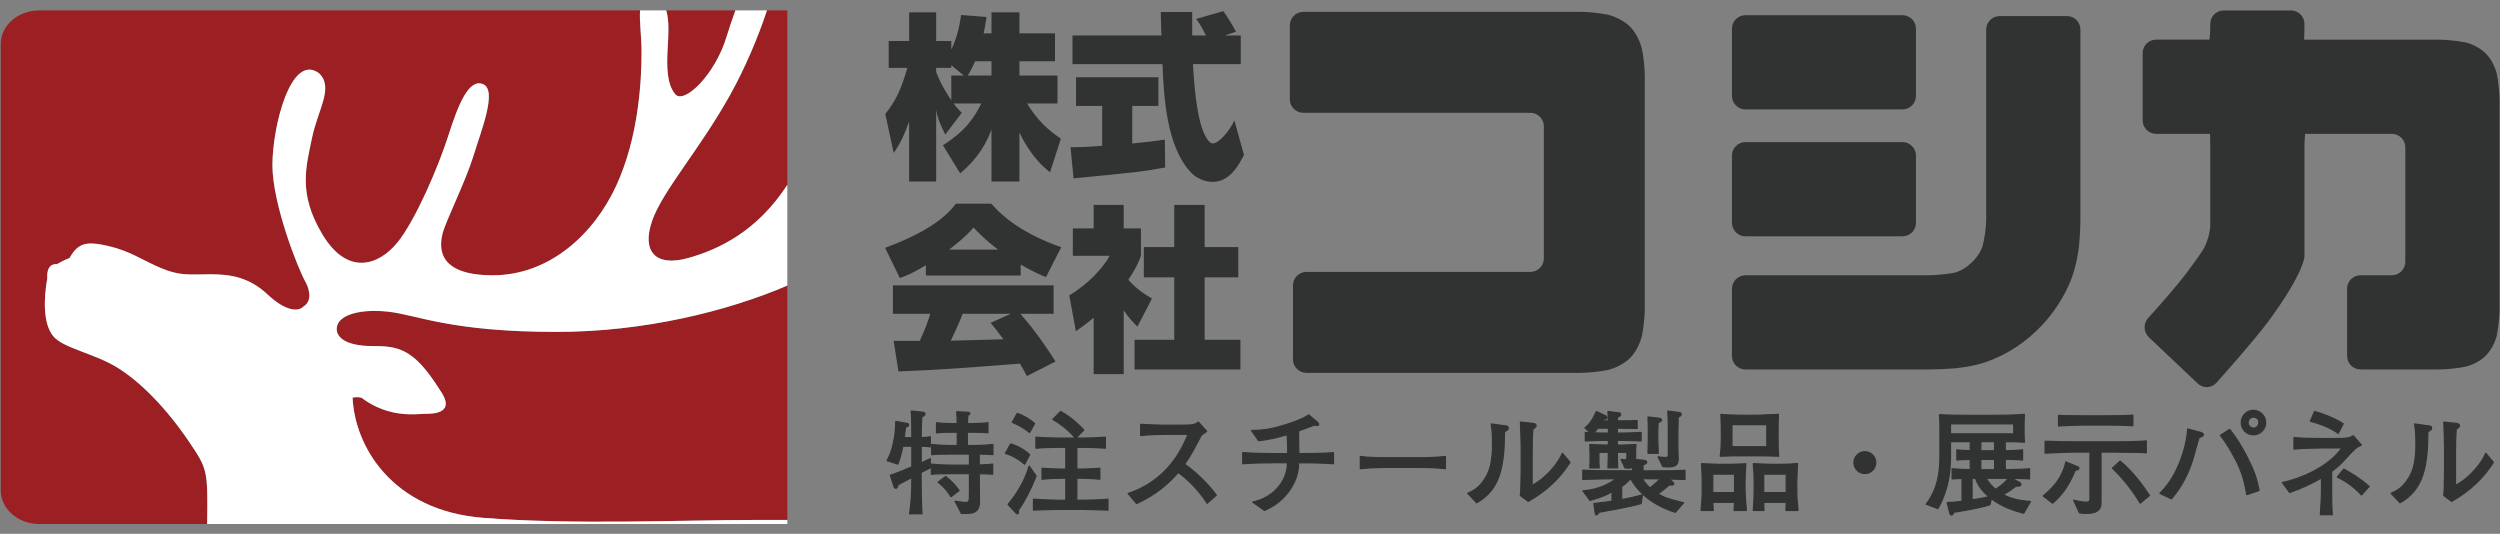 <?xml version="1.0" encoding="utf-8"?>
<!-- Generator: Adobe Illustrator 16.0.4, SVG Export Plug-In . SVG Version: 6.00 Build 0)  -->
<!DOCTYPE svg PUBLIC "-//W3C//DTD SVG 1.1//EN" "http://www.w3.org/Graphics/SVG/1.1/DTD/svg11.dtd">
<svg version="1.1" id="レイヤー_1" xmlns="http://www.w3.org/2000/svg" xmlns:xlink="http://www.w3.org/1999/xlink" x="0px"
	 y="0px" width="206.062px" height="44px" viewBox="0 0 206.062 44" enable-background="new 0 0 206.062 44" xml:space="preserve">
<rect x="0" y="0" width="206.062" height="44" fill="#808080" stroke="none"/>
<g>
	<g>
	</g>
	<g>
	</g>
	<g>
	</g>
	<g>
		<g>
		</g>
		<g>
		</g>
		<g>
		</g>
		<g>
		</g>
		<g>
		</g>
	</g>
</g>
<g>
	<g>
		<path fill="#9C1F24" d="M53.755,18.191c-0.875,2.5,0.239,3.833,2.947,3.083c2.539-0.703,5.708-2.211,8.193-6.036V0.857h-1.68
			c-0.746,2.263-1.824,4.786-3.01,6.917C57.658,12.358,54.632,15.691,53.755,18.191z"/>
		<path fill="#9C1F24" d="M55.03,4.024c-0.08,1.417-0.08,2.918,0.637,3.75c0.717,0.834,3.266-1.582,4.222-4.75
			c0.188-0.624,0.44-1.377,0.727-2.167h-5.699C55.192,1.778,55.081,3.12,55.03,4.024z"/>
		<path fill="#9C1F24" d="M32.01,25.691c-2.31-0.25-3.981,0.248-4.221,1.166c-0.239,0.916,0.717,1.666,2.867,1.666
			s3.426,0.166,5.576,3.584c1.434,2-0.558,2-1.195,2c-0.637,0-2.946,0.416-5.257-1.334c-0.398-0.082-0.717,0-0.717,0
			c0.16,3.918,3.176,9.332,10.822,9.916c7.646,0.584,16.249,0.166,22.541,0.166c0.858,0,1.677-0.004,2.469,0.002V23.539
			c-4.906,2.104-11.771,3.818-19.025,3.818C37.108,27.357,34.321,25.941,32.01,25.691z"/>
		<path fill="#9C1F24" d="M15.603,36.441c-1.912-2.834-4.062-5-5.973-6.168c-1.911-1.166-4.46-1.582-5.257-2.582
			s-0.797-2.916-0.478-4.75c-0.08-1.333,0.796-1.167,0.796-1.167c0.558-0.332,1.035-0.5,1.035-0.5c0.717-1.25,1.355-1.416,3.187-1
			c1.832,0.418,2.788,1.168,4.381,1.834c1.593,0.666,2.39,0.5,4.061,0.5c1.674,0,3.186,0.25,4.7,1.666
			c1.514,1.418,2.548,1.418,2.947,1c0.956-0.582,0.24-1.916,0.24-1.916c-0.717-1.25-2.788-6.583-2.788-9.75
			c0-3.168,1.514-9.25,3.823-7.584c1.273,1.166-0.08,3-0.558,5.334c-0.478,2.332-1.195,4.583,0.876,8
			c2.07,3.416,4.62,2.5,6.133,0.666s3.425-6.334,4.222-8.834s1.672-4.75,2.867-4.25c1.194,0.5-0.16,3.834-0.797,5.918
			c-0.637,2.082-2.31,5.416-2.549,6.416c-0.238,1-0.557,3.416,4.143,3.416c4.698,0,8.362-3.416,10.194-7.416
			c1.831-4,2.071-8.582,2.071-11c0-1.249-0.189-2.539-0.122-3.417H3.231c-1.743,0-3.169,1.243-3.169,2.761v36.81
			c0,1.52,1.426,2.762,3.169,2.762h13.843C17.133,38.736,17.109,38.674,15.603,36.441z"/>
		<path fill="#FFFFFF" d="M64.895,43.189v-0.332c-0.792-0.006-1.61-0.002-2.469-0.002c-6.292,0-14.895,0.418-22.541-0.166
			c-7.646-0.584-10.662-5.998-10.822-9.916c0,0,0.319-0.082,0.717,0c2.311,1.75,4.62,1.334,5.257,1.334c0.638,0,2.629,0,1.195-2
			c-2.15-3.418-3.426-3.584-5.576-3.584s-3.106-0.75-2.867-1.666c0.239-0.918,1.911-1.416,4.221-1.166
			c2.311,0.25,5.098,1.666,13.859,1.666c7.254,0,14.119-1.715,19.025-3.818v-8.301c-2.485,3.825-5.654,5.333-8.193,6.036
			c-2.708,0.75-3.822-0.583-2.947-3.083c0.877-2.5,3.903-5.833,6.451-10.417c1.186-2.131,2.264-4.654,3.01-6.917h-1.489h-1.111
			c-0.286,0.79-0.538,1.543-0.727,2.167c-0.956,3.168-3.505,5.584-4.222,4.75c-0.717-0.832-0.717-2.333-0.637-3.75
			c0.051-0.904,0.162-2.246-0.114-3.167h-2.158C52.69,1.735,52.88,3.025,52.88,4.274c0,2.418-0.24,7-2.071,11
			c-1.832,4-5.496,7.416-10.194,7.416c-4.699,0-4.381-2.416-4.143-3.416c0.239-1,1.912-4.334,2.549-6.416
			c0.637-2.084,1.991-5.418,0.797-5.918c-1.195-0.5-2.07,1.75-2.867,4.25s-2.709,7-4.222,8.834s-4.062,2.75-6.133-0.666
			c-2.071-3.417-1.354-5.668-0.876-8c0.478-2.334,1.831-4.168,0.558-5.334c-2.31-1.666-3.823,4.416-3.823,7.584
			c0,3.166,2.071,8.5,2.788,9.75c0,0,0.716,1.334-0.24,1.916c-0.399,0.418-1.434,0.418-2.947-1c-1.514-1.416-3.025-1.666-4.7-1.666
			c-1.671,0-2.468,0.166-4.061-0.5c-1.593-0.666-2.549-1.416-4.381-1.834c-1.831-0.416-2.47-0.25-3.187,1c0,0-0.478,0.168-1.035,0.5
			c0,0-0.876-0.166-0.796,1.167c-0.319,1.834-0.319,3.75,0.478,4.75s3.346,1.416,5.257,2.582c1.911,1.168,4.062,3.334,5.973,6.168
			c1.506,2.232,1.53,2.295,1.471,6.748h44.652H64.895z"/>
	</g>
	<g>
		<path fill="#313333" d="M81.723,2.749v-1.73h2.303v1.73h2.933v2.303h-2.933v1.172h3.138v2.303h-2.507
			c0.762,1.246,1.583,2.098,2.785,2.903l-0.894,2.771c-1.584-1.217-2.42-3.05-2.522-3.284v4.047h-2.303v-4.268
			c-0.396,0.982-0.938,2.2-2.58,3.594l-1.423-2.317c1.979-1.261,2.61-2.36,3.168-3.446H78.6c0.278,0.381,0.484,0.572,0.675,0.777
			l-1.364,1.789c-0.601-1.246-0.645-1.467-0.747-2.053v5.924h-2.229v-4.957c-0.337,0.954-0.675,1.76-1.275,2.596l-0.689-3.211
			c0.865-1.085,1.29-1.979,1.818-3.798h-1.54V3.379h1.687V1.018h2.229v2.361h1.246v0.703c0.557-1.114,0.719-2.272,0.807-2.844
			l2.097,0.16c-0.132,0.836-0.176,1.1-0.234,1.35H81.723z M79.436,6.223l-1.026-0.85v0.22h-1.246V5.93
			c0.117,0.322,0.439,1.145,1.246,2.332V6.223H79.436z M81.723,6.223V5.051h-1.349c-0.264,0.601-0.455,0.924-0.602,1.172H81.723z"/>
		<path fill="#313333" d="M88.237,12.133c0.47,0,1.232,0,2.61-0.117V8.731h-2.155v-2.36h6.789v2.36h-2.155v3.094
			c0.938-0.088,1.877-0.189,2.684-0.322l0.029,2.303c-1.818,0.337-2.391,0.396-7.552,0.895L88.237,12.133z M100.951,2.924h1.319
			v2.361h-3.944c0.088,1.349,0.249,4.105,0.88,5.615c0.044,0.104,0.381,0.924,0.763,0.924c0.483,0,1.378-1.012,1.774-1.906
			l0.791,2.846c-0.396,0.777-1.129,2.229-2.595,2.229c-0.675,0-1.335-0.338-1.701-0.703c-2.141-2.156-2.317-6.525-2.42-9.004h-7.42
			V2.924h7.332c0-0.278-0.059-1.627-0.059-1.936h2.596v1.936h1.129c-0.322-0.66-0.425-0.85-0.807-1.363l2.244-0.646
			c0.278,0.382,0.851,1.306,1.041,1.701L100.951,2.924z"/>
		<path fill="#313333" d="M76.313,21.862c-1.115,0.675-1.613,0.865-2.142,1.056l-1.217-2.493c3.681-1.364,5.088-2.64,5.836-3.637
			h2.918c0.572,0.646,2.039,2.272,5.764,3.593l-1.262,2.462c-0.483-0.205-1.114-0.468-2.082-1.041v0.91h-7.815V21.862z
			 M84.642,30.998c-0.191-0.367-0.353-0.66-0.572-1.027c-5.572,0.426-6.203,0.484-10.016,0.646l-0.396-2.523h2.155
			c0.514-1.1,0.719-1.76,0.865-2.229H73.6V23.52h13.241v2.346h-2.742c1.349,1.51,2.346,3.064,2.903,3.93L84.642,30.998z
			 M82.266,20.572c-1.07-0.807-1.657-1.437-2.023-1.818c-0.22,0.265-0.631,0.748-2.009,1.818H82.266z M83.307,25.865h-3.959
			c-0.132,0.352-0.528,1.305-0.982,2.215c0.337,0,3.754-0.104,4.34-0.117c-0.542-0.734-0.791-1.027-1.056-1.35L83.307,25.865z"/>
		<path fill="#313333" d="M92.622,30.836h-2.479v-4.648c-0.645,0.543-1.07,0.836-1.466,1.115l-0.543-2.963
			c1.54-0.895,2.845-2.332,3.329-3.255h-3.036v-2.258h1.716v-1.936h2.479v1.936h1.422v2.258c-0.19,0.514-0.381,0.982-1.041,1.98
			c0.763,0.85,1.467,1.262,1.95,1.539l-1.202,2.318c-0.308-0.309-0.719-0.719-1.129-1.336V30.836z M96.786,16.891h2.508v3.476h2.771
			v2.493h-2.771v5.146h2.947v2.449h-8.725v-2.449h3.27v-5.146h-2.507v-2.493h2.507V16.891z"/>
	</g>
	<g>
		<g>
			<path fill="#313333" d="M132.497,1.207c-0.598-0.127-1.586-0.231-2.195-0.231h-22.879c-0.609,0-1.109,0.5-1.109,1.109v6.104
				c0,0.609,0.5,1.108,1.109,1.108h18.719c0.609,0,1.109,0.499,1.109,1.11v10.896c0,0.609-0.5,1.109-1.109,1.109h-18.457
				c-0.609,0-1.111,0.5-1.111,1.109v6.104c0,0.609,0.502,1.107,1.111,1.107h22.617c0.609,0,1.598-0.104,2.195-0.229
				c0,0,1.104-0.234,1.855-0.988c0.752-0.752,0.99-1.857,0.99-1.857c0.123-0.598,0.229-1.586,0.229-2.195V6.246
				c0-0.609-0.105-1.599-0.23-2.194c0,0-0.236-1.104-0.988-1.855C133.6,1.441,132.497,1.207,132.497,1.207z"/>
		</g>
		<g>
			<path fill="#313333" d="M157.923,2.362c0-0.609-0.5-1.108-1.109-1.108h-12.949c-0.609,0-1.109,0.499-1.109,1.108v5.549
				c0,0.609,0.5,1.108,1.109,1.108h12.949c0.609,0,1.109-0.499,1.109-1.108V2.362z"/>
		</g>
		<g>
			<path fill="#313333" d="M157.923,12.822c0-0.609-0.5-1.108-1.109-1.108h-12.949c-0.609,0-1.109,0.499-1.109,1.108v5.547
				c0,0.61,0.5,1.11,1.109,1.11h12.949c0.609,0,1.109-0.5,1.109-1.11V12.822z"/>
		</g>
		<g>
			<path fill="#313333" d="M163.71,18.145c0,0.609-0.141,1.589-0.309,2.175c0,0-0.24,0.845-1.213,1.603
				c-0.582,0.455-1.09,0.555-1.09,0.555c-0.6,0.117-1.588,0.212-2.199,0.212h-15.035c-0.609,0-1.109,0.5-1.109,1.109v5.547
				c0,0.609,0.5,1.109,1.109,1.109h15.035c0.611,0,1.607-0.041,2.217-0.094c0,0,1.422-0.123,2.553-0.512
				c1.809-0.627,3.375-1.695,4.619-3.018c1.008-1.068,1.805-2.301,2.348-3.598c0.545-1.298,0.719-2.877,0.719-2.877
				c0.064-0.606,0.121-1.603,0.121-2.212V2.431c0-0.608-0.502-1.108-1.111-1.108h-5.545c-0.611,0-1.109,0.5-1.109,1.108V18.145z"/>
		</g>
		<g>
			<path fill="#313333" d="M203.227,3.499c-0.596-0.125-1.584-0.23-2.197-0.23h-11.113c0,0,0.027-0.5,0.027-1.109V1.969
				c0-0.609-0.498-1.109-1.109-1.109h-5.547c-0.609,0-1.109,0.5-1.109,1.109v0.189c0,0.609-0.064,1.109-0.064,1.109h-4.398
				c-0.609,0-1.109,0.5-1.109,1.109v5.548c0,0.609,0.5,1.108,1.109,1.108h4.441c0,0,0.021,0.5,0.021,1.11v6.392
				c0,0.608-0.268,1.531-0.592,2.047c0,0-0.754,1.197-2.061,2.802c-0.967,1.184-2.467,2.832-2.467,2.832
				c-0.41,0.451-0.383,1.164,0.061,1.584l4.029,3.814c0.441,0.42,1.137,0.389,1.543-0.064c0,0,3.195-3.57,4.361-5.172
				c2.891-3.966,2.891-5.231,2.891-5.231c0-0.61,0-1.609,0-2.22v-6.784c0-0.61,0.059-1.11,0.059-1.11h7.146
				c0.609,0,1.109,0.5,1.109,1.11v9.437c0,0.61-0.5,1.109-1.109,1.109h-2.582c-0.609,0-1.109,0.5-1.109,1.109v5.547
				c0,0.609,0.5,1.109,1.109,1.109h6.463c0.613,0,1.602-0.102,2.197-0.229c0,0,0.959-0.203,1.66-0.906
				c0.703-0.705,0.908-1.662,0.908-1.662c0.125-0.598,0.229-1.586,0.229-2.195V8.26c0-0.608-0.104-1.598-0.229-2.193
				c0,0-0.205-0.959-0.908-1.661C204.186,3.704,203.227,3.499,203.227,3.499z"/>
		</g>
	</g>
	<g>
		<g>
			
				<path fill="#313333" stroke="#313333" stroke-width="0.1" stroke-linecap="round" stroke-linejoin="round" stroke-miterlimit="10" d="
				M75.92,38.949v0.475c0,0.744,0.027,2.23,0.074,2.928h-1.022c0.14-0.994,0.186-1.738,0.186-2.863v-0.129
				c-0.12,0.064-0.985,0.502-1.151,0.604c-0.038,0.195-0.057,0.279-0.168,0.279c-0.093,0-0.14-0.094-0.177-0.215l-0.27-0.854
				c0.511-0.168,0.79-0.289,1.683-0.66c0.037-0.02,0.046-0.02,0.083-0.027v-1.711h-0.743c-0.093,0.465-0.168,0.818-0.408,1.479
				l-0.893-0.289c0.669-1.189,0.706-2.703,0.725-3.234l0.92,0.168c0.102,0.02,0.13,0.057,0.13,0.121
				c0,0.102-0.056,0.121-0.251,0.186c-0.018,0.139-0.084,0.744-0.102,0.865h0.622c0-0.01,0.009-1.58-0.046-2.193l0.966,0.102
				c0.121,0.01,0.167,0.074,0.167,0.148c0,0.094-0.12,0.158-0.27,0.242c-0.009,0.25-0.027,0.631-0.037,0.975
				c0,0.121-0.009,0.643-0.009,0.727c0.177-0.01,0.493-0.02,0.753-0.076v0.838c-0.242-0.047-0.492-0.057-0.753-0.057v1.385
				c0.362-0.168,0.502-0.242,0.753-0.361v0.752C76.597,38.605,76.077,38.875,75.92,38.949z M80.715,37.426v0.902
				c0.696-0.029,0.78-0.037,1.105-0.074v0.836c-0.307-0.027-0.371-0.027-1.105-0.047v0.576c0,0.26,0.018,1.439,0.018,1.672
				c0,0.316,0,0.967-0.817,1.014c-0.103,0.01-0.576,0.01-0.669,0.02l-0.529-1.014c0.176,0.027,0.725,0.111,0.854,0.111
				c0.325,0,0.325-0.186,0.325-0.465c0-0.074,0.01-0.398,0.01-0.465v-1.449h-1.459c-0.539,0-1.181,0-1.682,0.047v-0.836
				c0.688,0.082,1.625,0.082,1.682,0.082h1.459v-0.91h-1.432c-0.548,0-1.18,0-1.682,0.047v-0.836
				c0.678,0.084,1.617,0.084,1.682,0.084h0.428v-1.098h-0.297c-0.456,0-0.985,0-1.413,0.057v-0.836
				c0.576,0.074,1.366,0.074,1.413,0.074h0.287c0-0.521-0.009-0.576-0.037-0.977l0.893,0.037c0.074,0,0.186,0.01,0.186,0.102
				c0,0.066-0.047,0.094-0.158,0.158c-0.027,0.289-0.027,0.373-0.027,0.68h0.27c0.167,0,0.873-0.01,1.412-0.074v0.826
				c-0.437-0.047-0.976-0.047-1.412-0.047h-0.288v1.098h0.427c0.084,0,0.957,0,1.683-0.084v0.836
				C81.383,37.426,80.826,37.426,80.715,37.426z M78.382,40.947c-0.261-0.463-0.567-0.799-1.06-1.207l0.623-0.465
				c0.455,0.344,0.855,0.781,1.105,1.162L78.382,40.947z"/>
			
				<path fill="#313333" stroke="#313333" stroke-width="0.1" stroke-linecap="round" stroke-linejoin="round" stroke-miterlimit="10" d="
				M84.457,38.262c-0.408-0.352-0.994-0.725-1.589-0.891l0.428-0.781c0.492,0.111,1.301,0.576,1.57,0.9L84.457,38.262z
				 M83.946,42.045c0.009,0.176,0.009,0.307-0.083,0.307c-0.037,0-0.084-0.02-0.112-0.057l-0.659-0.715
				c0.492-0.623,1.272-1.607,1.737-3.16l0.576,0.809C84.969,40.354,84.439,41.357,83.946,42.045z M84.866,35.65
				c-0.521-0.398-0.725-0.52-1.431-0.846l0.408-0.725c0.576,0.188,1.068,0.502,1.432,0.828L84.866,35.65z M89.383,41.988H87.31
				c-0.483,0-1.627,0.037-2.129,0.057v-0.902c0.381,0.037,1.98,0.094,2.101,0.094h0.567v-1.822h-0.372
				c-0.53,0-1.06,0.029-1.589,0.084v-0.91c0.548,0.055,1.338,0.074,1.589,0.074h0.372v-1.793h-0.559
				c-0.631,0-1.272,0.018-1.904,0.074v-0.91c0.66,0.055,1.617,0.074,1.904,0.074h1.348c-0.641-0.764-1.348-1.236-1.858-1.543
				l0.642-0.65c0.817,0.445,1.58,1.143,1.914,1.533l-0.66,0.66h0.502c0.65,0,1.292-0.02,1.934-0.074v0.91
				c-0.837-0.074-1.859-0.074-1.934-0.074H88.76v1.793h0.288c0.335,0,1.144-0.02,1.608-0.074v0.91
				c-0.688-0.074-1.543-0.084-1.608-0.084H88.76v1.812h0.576c0.529,0,1.469-0.027,1.988-0.084v0.902
				C91.26,42.045,89.484,41.988,89.383,41.988z"/>
			
				<path fill="#313333" stroke="#313333" stroke-width="0.1" stroke-linecap="round" stroke-linejoin="round" stroke-miterlimit="10" d="
				M99.5,41.486c-0.846-1.355-1.979-2.258-2.379-2.545c-1.291,1.486-2.564,2.156-3.438,2.564l-0.697-0.828
				c0.455-0.156,1.394-0.492,2.416-1.309c1.161-0.93,1.979-2.193,2.518-3.568h-1.654c-0.668,0-1.588,0.018-2.248,0.102v-0.93
				c0.297,0.027,1.44,0.074,1.821,0.074h1.366c0.91,0,1.013-0.027,1.115-0.047c0.195-0.027,0.362-0.139,0.455-0.213l0.688,0.762
				c-0.176,0.121-0.232,0.168-0.445,0.326c-0.567,1.086-0.92,1.746-1.376,2.387c1.376,0.957,2.379,2.213,2.611,2.557L99.5,41.486z"
				/>
			
				<path fill="#313333" stroke="#313333" stroke-width="0.1" stroke-linecap="round" stroke-linejoin="round" stroke-miterlimit="10" d="
				M107.395,38.143h-0.352c-0.02,0.455-0.057,1.291-0.764,2.295c-0.742,1.041-1.624,1.439-2.052,1.635l-0.977-0.688
				c0.428-0.102,1.451-0.354,2.229-1.375c0.586-0.781,0.623-1.469,0.643-1.867h-1.189c-0.837,0-1.663,0.018-2.5,0.082v-0.92
				c0.864,0.066,2.118,0.084,2.5,0.084h1.207c0-0.492-0.01-1.068-0.057-1.561c-0.975,0.287-1.513,0.398-2.339,0.502l-0.596-0.846
				c0.633-0.01,1.375-0.027,2.694-0.438c0.705-0.213,1.412-0.455,2.035-0.846l0.705,0.596c0.047,0.047,0.104,0.102,0.104,0.176
				c0,0.102-0.094,0.102-0.121,0.102c-0.047,0-0.064-0.008-0.223-0.037c-0.215,0.074-1.125,0.42-1.311,0.484
				c0.018,1.227,0.027,1.355,0.027,1.867h0.334c0.838,0,1.684-0.018,2.52-0.074v0.91C108.827,38.143,107.489,38.143,107.395,38.143z
				"/>
			
				<path fill="#313333" stroke="#313333" stroke-width="0.1" stroke-linecap="round" stroke-linejoin="round" stroke-miterlimit="10" d="
				M116.696,38.523h-2.129c-0.119,0-1.514,0-2.443,0.111v-1.014c0.697,0.102,1.533,0.111,2.443,0.111h2.129
				c0.818,0,1.635-0.01,2.443-0.111v1.014C118.331,38.531,117.245,38.523,116.696,38.523z"/>
			
				<path fill="#313333" stroke="#313333" stroke-width="0.1" stroke-linecap="round" stroke-linejoin="round" stroke-miterlimit="10" d="
				M124.259,35.428c-0.037,0.029-0.223,0.141-0.252,0.168c-0.008,2.871-0.371,4.768-2.295,5.846l-0.734-0.781
				c0.363-0.158,1.105-0.465,1.654-1.645c0.168-0.363,0.279-0.791,0.334-1.338c0.057-0.484,0.057-0.865,0.057-1.088
				c0-0.893-0.064-1.348-0.111-1.645l1.096,0.148c0.232,0.027,0.307,0.047,0.307,0.195
				C124.313,35.354,124.296,35.391,124.259,35.428z M125.968,41.328l-0.66-0.492c0.037-0.195,0.057-0.799,0.057-1.031
				c0.01-0.307,0.018-0.809,0.018-1.105v-1.896c0-0.148-0.045-1.729-0.064-2.016l1.041,0.111c0.121,0.01,0.252,0.057,0.252,0.186
				c0,0.074-0.037,0.121-0.104,0.168c-0.084,0.064-0.092,0.074-0.158,0.129c-0.055,0.41-0.064,1.6-0.064,2.045v2.584
				c0.242-0.131,0.836-0.455,1.561-1.254c0.465-0.512,0.68-0.883,0.939-1.395l0.623,0.744
				C128.218,39.982,126.776,40.846,125.968,41.328z"/>
			
				<path fill="#313333" stroke="#313333" stroke-width="0.1" stroke-linecap="round" stroke-linejoin="round" stroke-miterlimit="10" d="
				M137.591,39.48l0.232,0.213c0.104,0.102,0.141,0.111,0.141,0.168c0,0.055-0.057,0.121-0.148,0.121
				c-0.037,0-0.195-0.01-0.225-0.01c-0.064,0.055-0.111,0.092-0.52,0.428c-0.168,0.129-0.316,0.24-0.408,0.307
				c0.557,0.334,0.715,0.381,2.109,0.734l-0.688,0.789c-1.303-0.418-2.816-1.227-3.672-2.77h-0.01
				c-0.381,0.4-0.576,0.529-0.732,0.633v1.086c0.65-0.121,0.91-0.176,1.709-0.389l-0.111,0.715c-0.836,0.26-2.982,0.631-3.355,0.697
				c-0.008,0-0.092,0.018-0.111,0.027c-0.047,0.047-0.047,0.057-0.111,0.148c-0.027,0.027-0.064,0.064-0.111,0.064
				c-0.064,0-0.084-0.074-0.102-0.213l-0.104-0.725c0.232-0.027,1.283-0.148,1.496-0.186v-0.799
				c-0.381,0.25-0.789,0.436-1.811,0.732l-0.586-0.789c1.432-0.111,2.285-0.678,2.76-1.004c-0.529,0-1.635,0.02-2.77,0.057v-0.762
				c0.846,0.055,1.85,0.055,2.742,0.055h1.375c0-0.037-0.01-0.186-0.01-0.279c-0.064,0.037-0.111,0.057-0.324,0.057
				c-0.131,0-0.232-0.01-0.307-0.02l-0.326-0.695c0.057,0,0.307,0.027,0.354,0.027c0.129,0,0.129-0.027,0.129-0.297v-0.316h-0.789
				c0,0.354,0.02,1.049,0.027,1.281h-0.799c0.02-0.52,0.02-0.604,0.037-1.281h-0.781v0.725c0,0.168,0.01,0.371,0.029,0.557h-0.781
				c0-0.074,0.02-0.389,0.02-0.557v-0.65c0-0.215-0.01-0.408-0.02-0.715c0.297,0.008,0.92,0.037,1.227,0.037h0.307v-0.383h-0.381
				c-0.334,0-1.031,0.02-1.523,0.047v-0.705c0.064,0.008,0.354,0.018,0.408,0.027l-0.436-0.4c0.463-0.371,0.742-0.883,0.938-1.348
				l0.707,0.326c0.102,0.047,0.148,0.102,0.148,0.168c0,0.166-0.215,0.139-0.279,0.139c-0.01,0.02-0.064,0.121-0.074,0.139h0.482
				c0-0.129-0.018-0.641-0.027-0.771l0.893,0.104c0.084,0.01,0.158,0.055,0.158,0.139c0,0.104-0.094,0.141-0.131,0.158
				c-0.064,0.037-0.074,0.037-0.129,0.064c0,0.111,0,0.121-0.01,0.307c0.734,0,1.393-0.008,1.625-0.027v0.65
				c-0.082,0-1.385-0.027-1.635-0.027v0.408h0.428c0.084,0,0.668,0,1.533-0.055v0.705c-0.438-0.027-1.152-0.047-1.533-0.047h-0.428
				v0.383h0.418c0.064,0,0.967-0.037,1.125-0.037c-0.02,0.213-0.037,0.426-0.037,0.641v0.465v0.121l0.631,0.064
				c0.232,0.027,0.289,0.084,0.289,0.158c0,0.111-0.131,0.166-0.307,0.223v0.492h0.688c1.133,0,1.988,0,2.77-0.047v0.754
				C138.456,39.508,138.028,39.488,137.591,39.48z M132.573,35.289h-0.863c-0.121,0.148-0.215,0.26-0.354,0.391
				c0.307,0.008,0.705,0.018,0.836,0.018h0.381V35.289z M136.114,39.461h-0.744c0.252,0.418,0.576,0.707,0.643,0.762
				c0.455-0.391,0.537-0.465,0.854-0.752L136.114,39.461z M136.671,34.834c-0.018,0.391-0.027,0.473-0.027,0.668v0.781
				c0,0.027,0.027,1.004,0.037,1.078h-0.846c0-0.168,0.027-1.004,0.027-1.078v-0.994c0-0.074,0-0.512-0.027-0.92l0.828,0.092
				c0.203,0.02,0.287,0.066,0.287,0.15C136.95,34.73,136.802,34.787,136.671,34.834z M138.325,34.396
				c-0.01,0.307-0.027,1.143-0.027,1.152v1.348c0,0.148,0.027,0.799,0.027,0.93c0,0.52-0.232,0.66-0.883,0.66
				c-0.148,0-0.279-0.01-0.381-0.02l-0.398-0.809c0.129,0.02,0.492,0.057,0.641,0.057s0.205-0.066,0.205-0.27v-2.139
				c0-0.297,0-0.492-0.039-1.422l0.959,0.121c0.082,0.01,0.148,0.074,0.148,0.148C138.577,34.238,138.548,34.258,138.325,34.396z"/>
			
				<path fill="#313333" stroke="#313333" stroke-width="0.1" stroke-linecap="round" stroke-linejoin="round" stroke-miterlimit="10" d="
				M142.932,42.072c0.01-0.102,0.037-0.566,0.037-0.668h-1.793c0.01,0.111,0.027,0.576,0.037,0.668h-1.004
				c0.074-0.809,0.094-1.014,0.094-1.543V39.74c0-0.4-0.02-1.152-0.057-1.523c0.279,0.008,1.115,0.055,1.412,0.055h0.855
				c0.057,0,0.977-0.018,1.385-0.047c-0.047,0.643-0.064,1.432-0.064,1.543v0.717c0,0.26,0.092,1.365,0.111,1.588H142.932z
				 M142.969,39.08h-1.793v1.523h1.793V39.08z M144.809,37.566h-1.375c-0.287,0-0.586,0-1.645,0.037
				c0.064-0.484,0.092-0.967,0.092-1.459v-0.502c0-0.492-0.018-0.986-0.037-1.479c0.336,0.027,1.227,0.066,1.59,0.066h1.311
				c0.242,0,0.641-0.029,1.021-0.039c0.529-0.008,0.596-0.027,0.818-0.037c-0.02,0.307-0.027,1.227-0.027,1.293v0.697
				c0,0.492,0.008,0.975,0.055,1.459C146.018,37.584,145.413,37.566,144.809,37.566z M145.628,35h-2.871v1.822h2.871V35z
				 M147.208,42.072c0.008-0.381,0.008-0.475,0.018-0.668h-1.85c0,0.111,0.01,0.576,0.02,0.668h-0.883
				c0.055-0.9,0.074-1.115,0.074-1.607V39.74c0-0.566-0.02-0.883-0.074-1.523c0.512,0.027,1.254,0.055,1.432,0.055h0.789
				c0.482,0,0.939-0.018,1.422-0.064c0,0.148-0.057,1.318-0.057,1.496v0.863c0,0.428,0.02,0.65,0.104,1.506H147.208z M147.225,39.08
				h-1.85v1.523h1.85V39.08z"/>
			
				<path fill="#313333" stroke="#313333" stroke-width="0.1" stroke-linecap="round" stroke-linejoin="round" stroke-miterlimit="10" d="
				M154.612,38.133c0,0.502-0.41,0.9-0.902,0.9c-0.502,0-0.9-0.408-0.9-0.9c0-0.502,0.408-0.902,0.9-0.902
				C154.194,37.23,154.612,37.621,154.612,38.133z"/>
			
				<path fill="#313333" stroke="#313333" stroke-width="0.1" stroke-linecap="round" stroke-linejoin="round" stroke-miterlimit="10" d="
				M166.802,42.305c-0.752-0.205-1.711-0.482-2.668-1.199l-0.111,0.492c-0.957,0.326-2.945,0.623-2.982,0.623
				c-0.018,0.066-0.064,0.232-0.205,0.232c-0.064,0-0.102-0.064-0.119-0.139l-0.225-0.893c0.494-0.01,0.688-0.027,1.227-0.102
				v-1.887c-0.082,0.01-0.473,0.018-0.816,0.047v-0.838c0.584,0.047,1.234,0.066,1.496,0.066v-0.836
				c-0.734,0.008-0.799,0.018-1.105,0.045v-0.836c0.344,0.037,0.352,0.037,1.105,0.064v-0.742h-1.627v1.115
				c0,0.51,0,1.635-0.361,2.797c-0.178,0.576-0.383,1.125-0.689,1.607l-0.957-0.363c0.977-1.301,1.135-2.656,1.135-4.07v-2.387
				c0-0.475-0.02-0.707-0.047-0.92c0.789,0.047,1.83,0.055,2.631,0.055h1.867c0.623,0,1.932-0.027,2.508-0.084
				c-0.008,0.15-0.027,0.521-0.027,0.744v0.744c0,0.27,0.01,0.539,0.037,0.809c-0.492-0.037-1.086-0.047-1.588-0.037v0.742
				c0.158,0,0.854-0.018,1.43-0.074v0.836c-0.436-0.045-0.697-0.045-1.43-0.055v0.855c1.105-0.02,1.412-0.029,2.006-0.076v0.838
				c-0.361-0.029-0.473-0.029-1.439-0.057l0.66,0.381c0.037,0.027,0.064,0.064,0.064,0.104c0,0.166-0.139,0.166-0.408,0.166
				c-0.215,0.168-0.549,0.428-1.051,0.697c0.363,0.205,1.051,0.492,2.248,0.566L166.802,42.305z M165.983,34.936h-5.213v0.828h5.213
				V34.936z M162.833,39.424h-0.287v1.775c0.465-0.057,0.93-0.148,1.395-0.252C163.438,40.529,163.038,40.047,162.833,39.424z
				 M164.403,36.404h-0.762h-0.371v0.752h1.133V36.404z M164.403,37.863h-1.133v0.855h1.133V37.863z M163.708,39.424
				c0.166,0.316,0.445,0.633,0.77,0.91c0.4-0.24,0.791-0.547,1.041-0.91H163.708z"/>
			
				<path fill="#313333" stroke="#313333" stroke-width="0.1" stroke-linecap="round" stroke-linejoin="round" stroke-miterlimit="10" d="
				M171.036,38.783c-0.482,1.207-1.068,2.025-1.848,2.695l-0.781-0.596c1.17-0.947,1.672-1.877,1.867-2.807l0.986,0.4
				c0.074,0.027,0.092,0.055,0.092,0.111C171.352,38.672,171.343,38.68,171.036,38.783z M175.497,37.277
				c-0.25,0-1.355-0.018-1.58-0.018h-0.742v3.855c0,0.566-0.01,0.633-0.104,0.789c-0.176,0.289-0.5,0.41-1.115,0.41
				c-0.268,0-0.398-0.02-0.557-0.037l-0.482-1.051c0.25,0.057,0.695,0.168,1.002,0.168c0.346,0,0.346-0.121,0.346-0.4V37.26h-0.809
				c-1.078,0-1.543,0.027-2.891,0.092v-0.984c0.725,0.037,2.211,0.055,2.945,0.055h2.436c1.736,0,2.312-0.037,2.963-0.082v0.984
				C176.557,37.297,176.38,37.277,175.497,37.277z M173.964,35.037h-2.406c-0.529,0-1.365,0.047-1.887,0.074V34.23
				c0.158,0.018,0.27,0.027,0.428,0.027c0.102,0,1.143,0.018,1.496,0.018h2.258c0.482,0,1.486-0.018,1.951-0.055v0.873
				C175.2,35.047,174.577,35.037,173.964,35.037z M176.407,41.479c-0.473-0.771-1.16-1.803-2.295-2.891l0.633-0.586
				c1.105,0.893,2.035,2.24,2.426,2.834L176.407,41.479z"/>
			
				<path fill="#313333" stroke="#313333" stroke-width="0.1" stroke-linecap="round" stroke-linejoin="round" stroke-miterlimit="10" d="
				M181.257,36.078c-0.084,0.223-0.324,1.125-0.408,1.432c-0.307,1.162-0.93,2.537-1.869,3.605l-0.947-0.445
				c0.566-0.596,1.051-1.227,1.506-2.268c0.418-0.967,0.705-1.988,0.781-3.049l1.068,0.289c0.055,0.018,0.232,0.074,0.232,0.176
				C181.62,35.939,181.479,35.994,181.257,36.078z M185.188,40.771c-0.104-0.633-0.262-1.516-0.764-2.574
				c-0.092-0.195-0.742-1.486-1.412-2.314l0.771-0.492c0.549,0.688,0.91,1.256,1.441,2.287c0.576,1.123,0.771,1.699,0.984,2.75
				L185.188,40.771z M185.735,35.838c-0.557,0-1.004-0.447-1.004-1.004c0-0.559,0.447-1.014,1.004-1.014
				c0.559,0,1.014,0.455,1.014,1.014C186.749,35.391,186.294,35.838,185.735,35.838z M185.745,34.379
				c-0.242,0-0.445,0.195-0.445,0.445c0,0.242,0.195,0.465,0.445,0.465c0.26,0,0.445-0.232,0.445-0.475
				C186.19,34.564,185.987,34.379,185.745,34.379z"/>
			
				<path fill="#313333" stroke="#313333" stroke-width="0.1" stroke-linecap="round" stroke-linejoin="round" stroke-miterlimit="10" d="
				M193.251,37.9c-0.463,0.52-0.891,0.826-1.068,0.957v1.273c0,0.203,0,1.82,0.057,2.295h-0.986
				c0.057-0.762,0.094-1.523,0.094-2.287v-0.742c-0.836,0.482-1.709,0.883-2.621,1.199l-0.604-0.818
				c1.404-0.297,3.744-1.217,4.906-2.854h-1.617c-0.055,0-1.617,0.01-2.332,0.094v-0.957c0.492,0.074,1.598,0.084,2.119,0.084h1.273
				c0.9,0,1.115-0.01,1.506-0.225l0.658,0.764C194.2,36.887,194.163,36.906,193.251,37.9z M192.731,35.727
				c-0.559-0.438-1.672-0.865-2.305-1.004l0.354-0.809c0.66,0.186,1.58,0.52,2.359,1.012L192.731,35.727z M194.645,40.799
				c-0.863-0.92-1.57-1.264-1.998-1.477l0.539-0.66c0.529,0.287,1.32,0.744,2.092,1.439L194.645,40.799z"/>
			
				<path fill="#313333" stroke="#313333" stroke-width="0.1" stroke-linecap="round" stroke-linejoin="round" stroke-miterlimit="10" d="
				M200.368,35.428c-0.037,0.029-0.223,0.141-0.252,0.168c-0.008,2.871-0.371,4.768-2.295,5.846l-0.734-0.781
				c0.363-0.158,1.107-0.465,1.654-1.645c0.168-0.363,0.279-0.791,0.336-1.338c0.055-0.484,0.055-0.865,0.055-1.088
				c0-0.893-0.064-1.348-0.111-1.645l1.096,0.148c0.232,0.027,0.307,0.047,0.307,0.195
				C200.423,35.354,200.405,35.391,200.368,35.428z M202.077,41.328l-0.658-0.492c0.037-0.195,0.055-0.799,0.055-1.031
				c0.01-0.307,0.02-0.809,0.02-1.105v-1.896c0-0.148-0.047-1.729-0.066-2.016l1.041,0.111c0.121,0.01,0.252,0.057,0.252,0.186
				c0,0.074-0.037,0.121-0.104,0.168c-0.084,0.064-0.092,0.074-0.158,0.129c-0.055,0.41-0.064,1.6-0.064,2.045v2.584
				c0.242-0.131,0.836-0.455,1.561-1.254c0.465-0.512,0.68-0.883,0.939-1.395l0.623,0.744
				C204.327,39.982,202.885,40.846,202.077,41.328z"/>
		</g>
	</g>
</g>
</svg>
